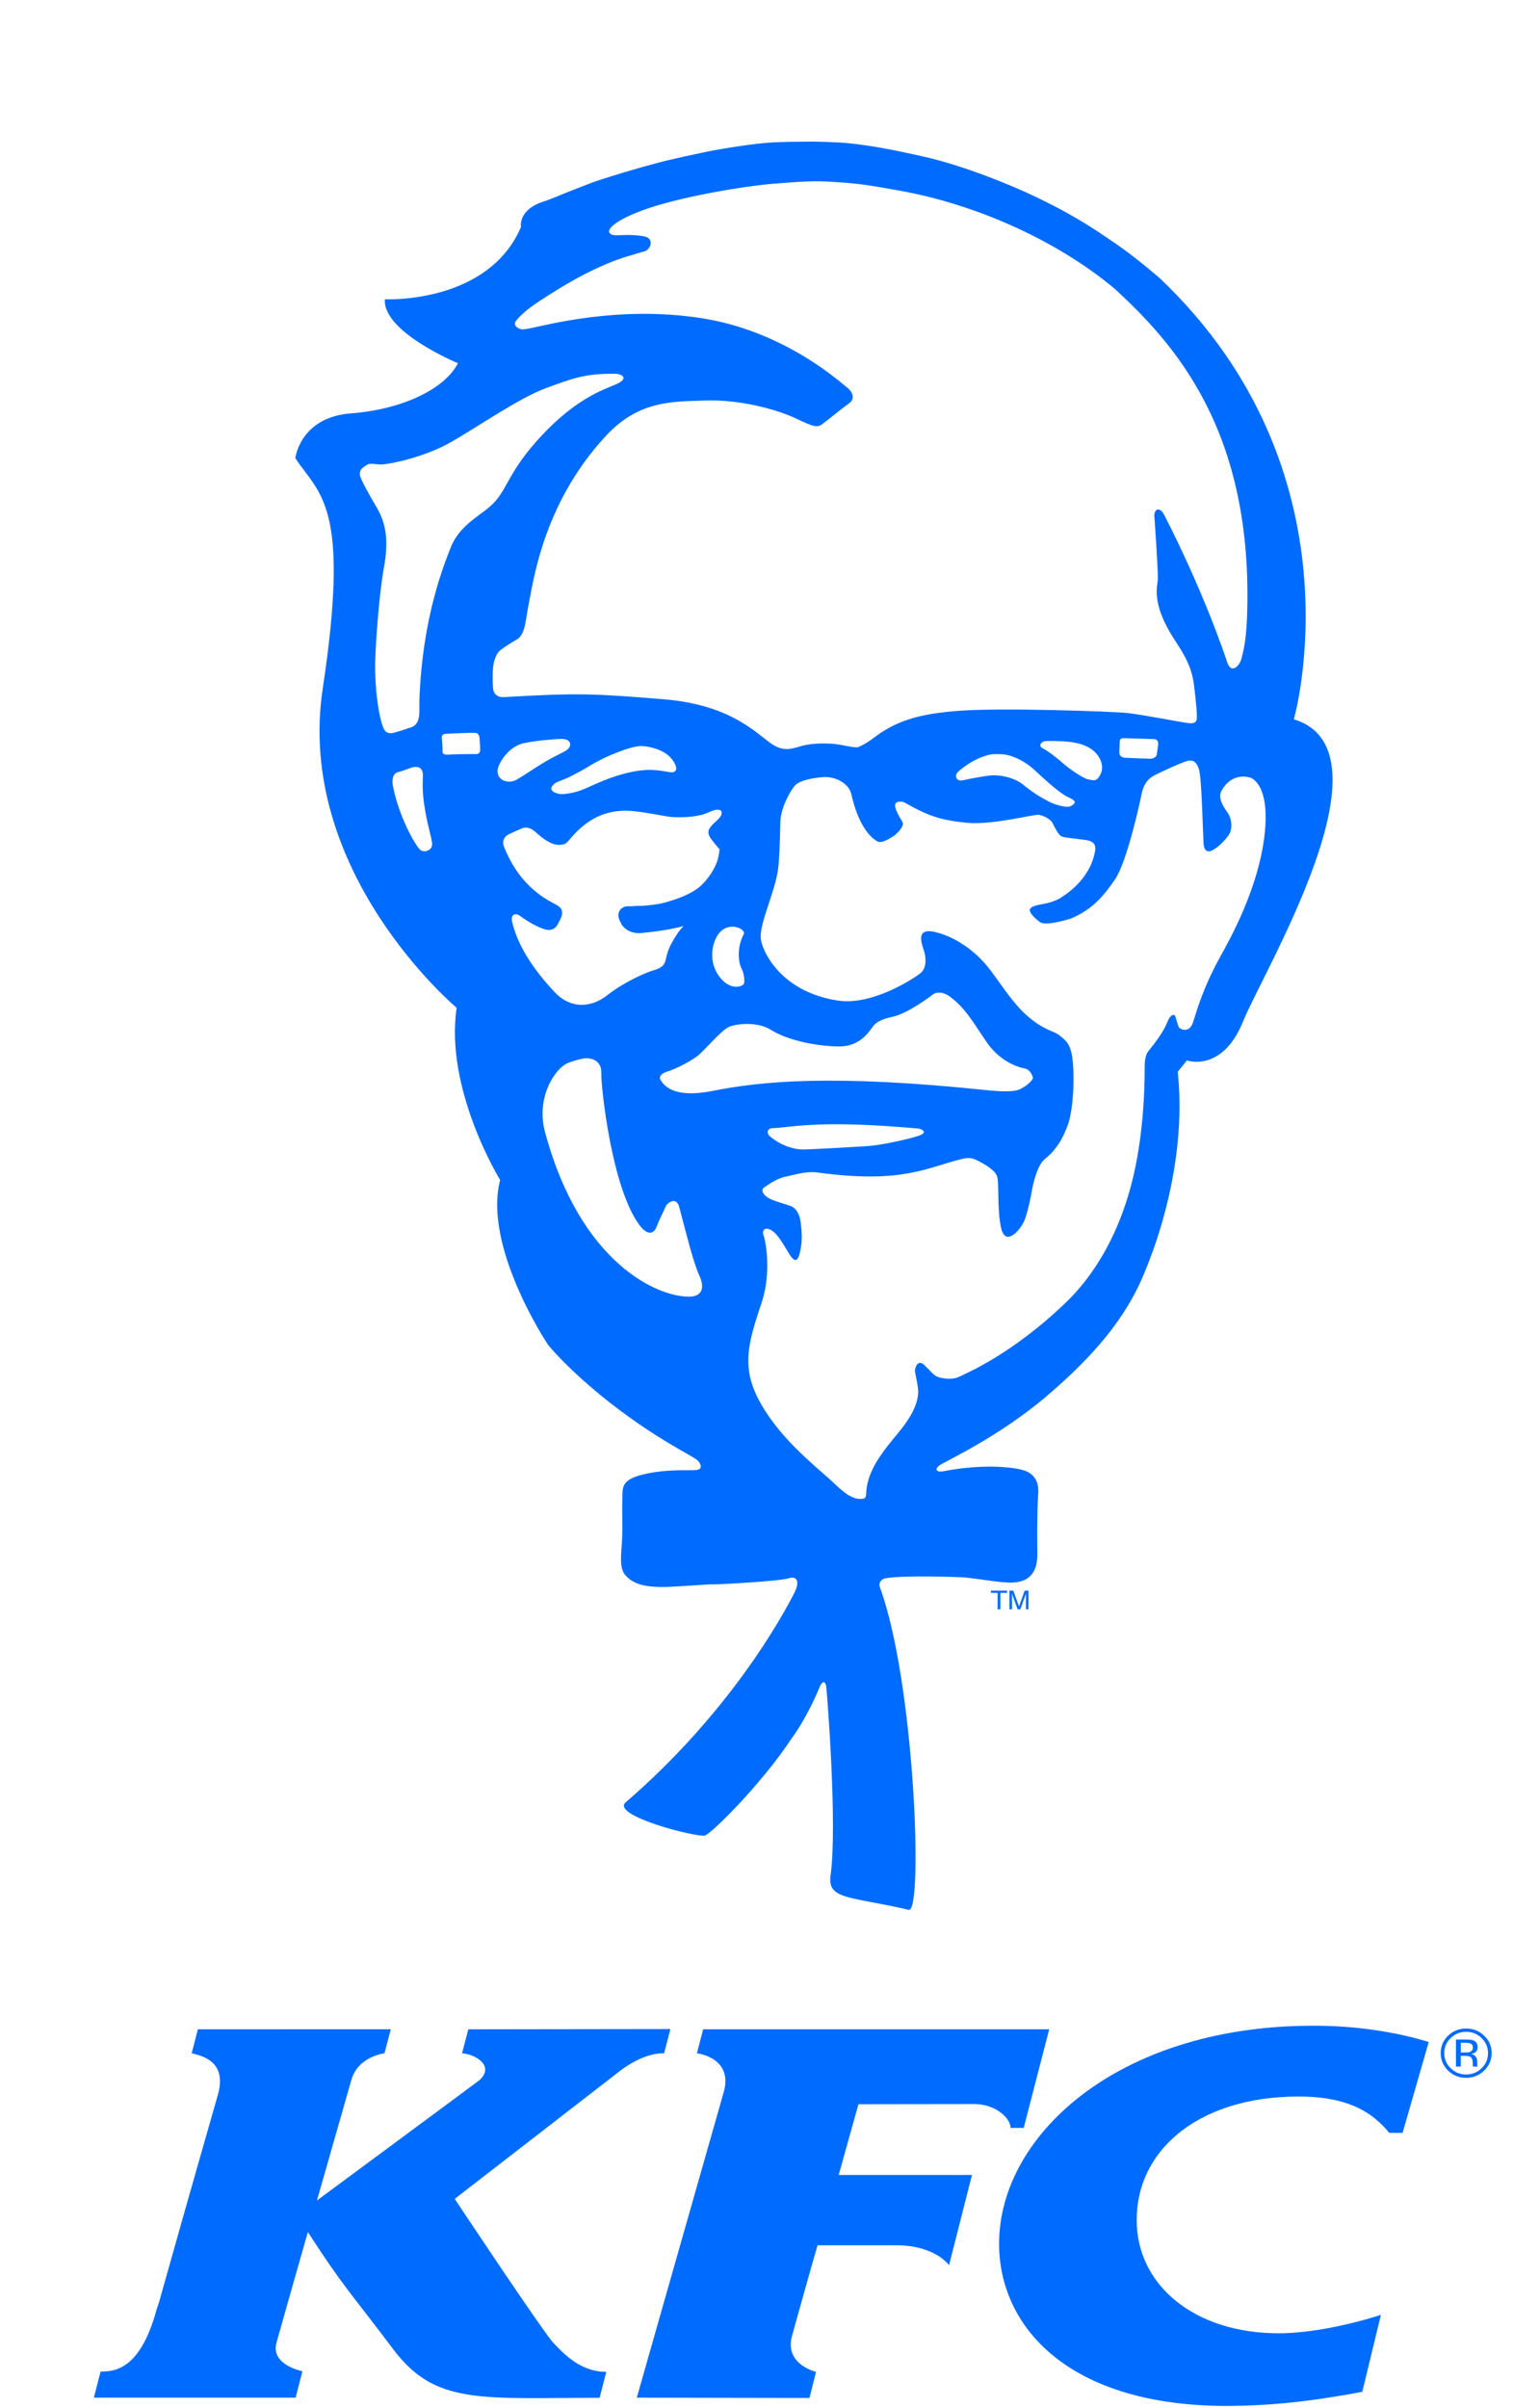 <svg width="39" height="61" viewBox="0 0 39 61" fill="none" xmlns="http://www.w3.org/2000/svg">
<g clip-path="url(#clip0_3147_6310)">
<path d="M27.536 52.977C26.106 54.023 25.314 55.434 25.318 56.847C25.325 58.941 27.076 60.957 31.134 60.944C32.141 60.938 33.029 60.839 33.836 60.706C34.072 60.669 34.303 60.628 34.522 60.585L34.994 58.636C34.208 58.89 33.214 59.1 32.418 59.103C30.257 59.11 28.808 57.871 28.805 56.246C28.801 55.38 29.169 54.619 29.835 54.063C30.548 53.467 31.598 53.106 32.913 53.106C33.953 53.106 34.562 53.384 34.977 53.782C35.059 53.857 35.135 53.939 35.204 54.027H35.543L36.205 51.726C35.522 51.509 34.511 51.325 33.443 51.314C30.958 51.282 28.939 51.952 27.536 52.977M24.69 53.297C24.982 53.297 25.224 53.4 25.387 53.534C25.526 53.648 25.609 53.784 25.609 53.901H25.942L26.588 51.404H17.819L17.691 51.892L17.66 52.011C17.66 52.011 18.621 52.115 18.326 53.043L16.137 60.734L19.86 60.741H20.513L20.679 60.081C20.679 60.081 19.86 59.89 20.074 59.158C20.084 59.113 20.393 58.019 20.577 57.362C20.659 57.079 20.718 56.875 20.718 56.875L22.721 56.874C23.049 56.874 23.3 56.932 23.495 57.005C23.896 57.154 24.05 57.379 24.05 57.379L24.631 55.093H21.253L21.618 53.788L21.755 53.301L24.69 53.297ZM14.036 59.361C13.776 59.093 11.523 55.699 11.523 55.699L15.508 52.615L15.64 52.512C15.792 52.388 15.957 52.281 16.133 52.192C16.556 51.982 16.829 52.012 16.829 52.012L16.989 51.397L11.868 51.404L11.74 51.891L11.71 52.012C12.058 52.035 12.544 52.336 12.147 52.694C12.095 52.737 8.031 55.74 8.031 55.74L8.062 55.634L8.907 52.674C9.086 52.083 9.743 52.012 9.743 52.012L9.903 51.403L5.014 51.404L4.889 51.891L4.857 52.011C5.09 52.069 5.758 52.195 5.527 53.043C3.895 58.746 4.082 58.182 3.971 58.492C3.606 59.844 3.058 60.03 2.729 60.065C2.657 60.072 2.595 60.072 2.55 60.074L2.482 60.33L2.379 60.734H7.492L7.663 60.064C7.663 60.064 6.852 59.909 7.006 59.343C7.085 59.058 7.29 58.336 7.471 57.699C7.646 57.081 7.802 56.539 7.802 56.539C8.689 57.914 8.892 58.084 9.963 59.505C10.948 60.819 12.001 60.757 14.543 60.74C14.75 60.739 14.964 60.737 15.195 60.737L15.364 60.08C14.72 60.084 14.293 59.629 14.036 59.361M37.61 51.565C37.483 51.444 37.333 51.384 37.152 51.384C36.975 51.384 36.824 51.444 36.697 51.565C36.573 51.685 36.509 51.833 36.509 52.006C36.509 52.179 36.573 52.327 36.697 52.45C36.821 52.57 36.975 52.633 37.152 52.633C37.333 52.633 37.483 52.57 37.61 52.45C37.736 52.327 37.8 52.179 37.8 52.006C37.801 51.833 37.736 51.685 37.61 51.565ZM37.547 52.388C37.44 52.494 37.306 52.548 37.152 52.548C36.999 52.548 36.868 52.494 36.761 52.388C36.654 52.284 36.599 52.156 36.599 52.006C36.599 51.858 36.654 51.73 36.761 51.626C36.87 51.52 36.999 51.467 37.152 51.467C37.306 51.467 37.437 51.52 37.547 51.626C37.654 51.73 37.708 51.858 37.708 52.006C37.708 52.156 37.654 52.284 37.547 52.388Z" fill="#006BFF"/>
<path d="M37.445 51.858C37.445 51.772 37.407 51.714 37.336 51.684C37.289 51.67 37.229 51.662 37.142 51.662H36.895V52.347H37.017V52.076H37.115C37.183 52.076 37.228 52.084 37.258 52.099C37.299 52.125 37.323 52.177 37.321 52.256V52.309L37.327 52.333V52.34C37.327 52.34 37.327 52.344 37.33 52.347H37.445L37.444 52.337C37.437 52.332 37.437 52.321 37.434 52.302V52.201C37.434 52.166 37.42 52.128 37.394 52.093C37.37 52.058 37.327 52.035 37.273 52.027C37.317 52.02 37.35 52.011 37.375 51.994C37.42 51.964 37.445 51.92 37.445 51.858ZM37.248 51.978C37.223 51.988 37.184 51.991 37.133 51.991H37.018V51.744H37.123C37.193 51.743 37.245 51.752 37.277 51.769C37.307 51.785 37.324 51.82 37.324 51.871C37.323 51.922 37.298 51.958 37.248 51.978" fill="#006BFF"/>
<path d="M32.065 20.941C31.96 22.424 31.125 23.865 30.923 24.232C30.474 25.047 30.322 25.622 30.234 25.894C30.146 26.165 29.936 26.085 29.887 26.036C29.839 25.983 29.802 25.76 29.772 25.724C29.744 25.688 29.654 25.692 29.567 25.922C29.477 26.149 29.244 26.452 29.108 26.616C29.02 26.724 29.008 26.891 29.007 27.022C29.007 27.275 29.01 28.251 28.816 29.332C28.472 31.259 27.629 32.393 27.039 32.965C25.647 34.315 24.452 34.8 24.308 34.873C24.12 34.967 23.837 34.911 23.744 34.869C23.651 34.829 23.578 34.722 23.417 34.572C23.25 34.425 23.193 34.649 23.186 34.706C23.18 34.76 23.24 34.972 23.263 35.174C23.305 35.554 23.033 35.97 22.762 36.295C22.593 36.498 22.417 36.711 22.27 36.937C22.089 37.217 21.955 37.52 21.949 37.859C21.939 37.91 21.935 37.949 21.885 37.96C21.541 38.035 21.228 37.637 20.96 37.412C20.78 37.257 20.602 37.098 20.428 36.937L20.427 36.936C20.236 36.759 20.055 36.578 19.886 36.387C19.874 36.374 19.863 36.361 19.852 36.349C19.786 36.272 19.721 36.194 19.659 36.114C19.64 36.09 19.621 36.066 19.603 36.042C19.53 35.947 19.461 35.848 19.396 35.747C18.756 34.752 18.915 34.14 19.297 33.01C19.565 32.207 19.393 31.4 19.348 31.283C19.303 31.166 19.386 31.062 19.556 31.168C19.725 31.273 19.863 31.548 20.016 31.788C20.172 32.029 20.233 31.881 20.269 31.735C20.356 31.383 20.303 31.084 20.284 30.924C20.27 30.828 20.21 30.605 20.022 30.543C19.773 30.46 19.521 30.404 19.399 30.291C19.338 30.238 19.28 30.137 19.36 30.082C19.51 29.977 19.722 29.839 19.911 29.804C20.168 29.753 20.422 29.659 20.735 29.703C22.834 29.985 23.467 29.589 24.315 29.373C24.482 29.331 24.58 29.312 24.711 29.37C24.84 29.427 25.189 29.608 25.26 29.778C25.332 29.946 25.257 30.605 25.369 31.103C25.482 31.601 25.852 31.148 25.944 30.951C26.037 30.755 26.132 30.272 26.151 30.15C26.172 30.028 26.279 29.515 26.474 29.362C26.858 29.06 26.994 28.662 27.056 28.507C27.119 28.352 27.22 27.872 27.202 27.171C27.183 26.471 27.05 26.396 26.872 26.245C26.696 26.095 26.484 26.125 26.034 25.734C25.633 25.386 25.303 24.823 25.013 24.468C24.721 24.114 24.24 23.735 23.689 23.607C23.141 23.481 23.399 24 23.43 24.136C23.452 24.23 23.503 24.517 23.32 24.656C23.141 24.796 22.101 25.477 21.233 25.345C19.846 25.135 19.356 24.18 19.286 23.822C19.209 23.44 19.645 22.612 19.721 21.99C19.753 21.716 19.768 21.188 19.775 20.82C19.782 20.452 20.05 19.987 20.159 19.884C20.267 19.778 20.533 19.711 20.852 19.685C21.171 19.657 21.513 19.851 21.571 20.11C21.776 21.009 22.111 21.236 22.223 21.308C22.338 21.381 22.552 21.236 22.636 21.183C22.72 21.131 22.935 20.926 22.867 20.816C22.764 20.645 22.708 20.542 22.686 20.442C22.646 20.271 22.868 20.297 22.918 20.326C23.544 20.682 23.855 20.777 24.499 20.842C25.141 20.904 26.194 20.626 26.319 20.639C26.42 20.65 26.609 20.735 26.67 20.843C26.721 20.938 26.814 21.152 26.908 21.189C27.001 21.224 27.229 21.237 27.347 21.257C27.509 21.283 27.8 21.266 27.751 21.55C27.626 22.312 26.931 22.707 26.868 22.747C26.857 22.754 26.853 22.765 26.844 22.773C26.849 22.769 26.85 22.763 26.855 22.758C26.74 22.82 26.599 22.871 26.403 22.904C26.259 22.928 26.169 22.96 26.123 22.998C26.03 23.078 26.198 23.239 26.349 23.355C26.454 23.439 26.811 23.366 27.087 23.282H27.087C27.097 23.278 27.106 23.28 27.116 23.276C27.692 23.036 27.96 22.703 28.254 22.278C28.548 21.855 28.878 20.375 28.925 20.131C28.971 19.887 29.074 19.745 29.216 19.662C29.355 19.578 30.029 19.275 30.122 19.267C30.212 19.259 30.314 19.263 30.385 19.498C30.455 19.736 30.484 21.145 30.499 21.362C30.515 21.593 30.64 21.582 30.707 21.546C30.854 21.47 30.965 21.368 31.113 21.187C31.259 21.006 31.208 20.725 31.108 20.583C31.008 20.443 30.849 20.216 30.956 20.026C31.201 19.593 31.575 19.666 31.676 19.694C31.773 19.723 32.134 19.939 32.065 20.941ZM23.288 28.767C23.037 28.854 22.313 29.013 21.963 29.033C21.609 29.052 20.487 29.124 20.299 29.116C20.068 29.103 19.756 28.997 19.502 28.776C19.451 28.732 19.395 28.579 19.602 28.575C19.987 28.569 20.637 28.374 22.873 28.554C23.112 28.572 23.225 28.583 23.282 28.588C23.34 28.593 23.538 28.682 23.288 28.767M18.05 27.635C17.042 27.834 16.818 27.474 16.744 27.366C16.673 27.26 16.792 27.179 16.9 27.146C17.143 27.073 17.481 26.89 17.655 26.763C17.832 26.639 18.202 26.174 18.446 26.024C18.562 25.953 19.146 25.843 19.54 26.089C20.009 26.382 20.783 26.506 21.269 26.507C21.755 26.507 21.984 26.194 22.115 26.009C22.247 25.825 22.512 25.783 22.652 25.747C23.037 25.651 23.59 25.229 23.647 25.186C23.706 25.142 23.867 25.09 24.086 25.256C24.488 25.561 24.669 25.915 25.014 26.414C25.359 26.908 25.828 27.041 25.97 27.066C26.109 27.093 26.174 27.262 26.175 27.307C26.176 27.351 26.038 27.485 25.942 27.536C25.845 27.59 25.782 27.695 24.999 27.614C21.08 27.204 19.262 27.392 18.05 27.635ZM17.483 32.845C16.692 32.867 14.707 32.021 13.809 28.665C13.576 27.802 14.069 27.032 14.426 26.912C14.637 26.84 14.747 26.816 14.818 26.808C14.891 26.799 15.251 26.802 15.238 27.187C15.226 27.498 15.496 30.1 16.212 31.042C16.391 31.276 16.554 31.285 16.636 31.079C16.711 30.888 16.836 30.64 16.877 30.546C16.906 30.479 17.136 30.29 17.213 30.577C17.376 31.187 17.569 31.984 17.722 32.311C17.87 32.632 17.779 32.837 17.483 32.845ZM13.162 23.19C13.249 23.248 13.5 23.439 13.787 23.535C13.961 23.593 14.08 23.525 14.137 23.406C14.197 23.288 14.355 23.058 14.114 22.928C13.874 22.797 13.18 22.483 12.769 21.441C12.71 21.293 12.803 21.186 12.86 21.152C12.918 21.118 13.124 21.027 13.223 20.984C13.322 20.942 13.445 20.963 13.561 21.067C13.674 21.168 13.919 21.392 14.139 21.4C14.34 21.409 14.373 21.331 14.414 21.287C14.584 21.106 15.07 20.432 16.079 20.549C16.495 20.597 16.879 20.685 17.018 20.695C17.16 20.704 17.655 20.724 17.971 20.571C18.283 20.421 18.385 20.572 18.193 20.758C18 20.942 17.863 21.037 18.02 21.249C18.138 21.407 18.193 21.469 18.235 21.512L18.225 21.586C18.225 21.588 18.22 21.627 18.208 21.69C18.15 21.981 17.934 22.281 17.746 22.449C17.493 22.674 17.054 22.803 16.888 22.852C16.677 22.916 16.336 22.942 16.289 22.944C16.271 22.946 16.208 22.946 16.17 22.946L16.098 22.949C16.078 22.951 16.052 22.954 16.016 22.956L15.985 22.957L15.928 22.956C15.905 22.956 15.878 22.957 15.851 22.963C15.734 22.991 15.665 23.081 15.67 23.202C15.675 23.261 15.703 23.321 15.734 23.379C15.764 23.463 15.915 23.637 16.188 23.637C16.205 23.637 16.222 23.637 16.241 23.635C16.561 23.606 16.765 23.573 16.964 23.538C17.068 23.52 17.206 23.489 17.323 23.456C17.267 23.517 17.211 23.58 17.164 23.652C16.898 24.049 16.904 24.194 16.861 24.345C16.817 24.497 16.686 24.542 16.539 24.586C16.39 24.63 15.838 24.858 15.396 25.204C14.955 25.551 14.443 25.548 14.047 25.123C13.651 24.698 13.154 24.075 12.982 23.369C12.926 23.143 13.074 23.129 13.162 23.19ZM12.627 19.433C12.675 19.279 12.91 18.887 13.303 18.819C13.354 18.809 13.55 18.774 13.713 18.756C13.904 18.737 14.107 18.721 14.21 18.717C14.489 18.706 14.519 18.913 14.33 19.02C14.205 19.092 14.011 19.18 13.835 19.284C13.569 19.44 13.308 19.622 13.109 19.741C12.867 19.889 12.527 19.747 12.627 19.433ZM16.967 19.559C16.72 19.518 16.457 19.455 15.98 19.559C15.448 19.674 15.085 19.868 14.828 19.977C14.565 20.092 14.299 20.12 14.211 20.116C14.126 20.11 13.818 20.032 14.064 19.843C14.131 19.791 14.273 19.764 14.502 19.645C14.664 19.559 14.785 19.497 14.972 19.382C15.311 19.173 15.975 18.896 16.248 18.898C16.445 18.901 16.789 18.982 16.973 19.171C17.164 19.368 17.217 19.599 16.967 19.559ZM18.792 24.538C18.854 24.647 18.874 24.829 18.856 24.904C18.838 24.996 18.496 25.117 18.212 24.715C17.929 24.314 18.062 23.823 18.23 23.629C18.498 23.32 18.907 23.545 18.848 23.659C18.643 24.057 18.734 24.431 18.792 24.538ZM27.128 20.421C27.02 20.472 26.713 20.375 26.602 20.316C26.379 20.198 26.221 20.114 25.921 19.871C25.722 19.712 25.355 19.6 25.017 19.653C24.793 19.686 24.614 19.718 24.412 19.763C24.214 19.808 24.198 19.637 24.258 19.572C24.317 19.508 24.666 19.207 25.084 19.115C25.173 19.095 25.344 19.1 25.43 19.109C25.684 19.136 25.989 19.296 26.207 19.497C26.426 19.7 26.773 20.026 27.012 20.164C27.126 20.229 27.379 20.298 27.128 20.421ZM26.951 19.346C26.814 19.224 26.571 19.029 26.416 18.951C26.311 18.898 26.37 18.77 26.53 18.77C27.095 18.764 27.447 18.808 27.699 19.008C27.882 19.154 27.985 19.403 27.895 19.599C27.791 19.824 27.699 19.76 27.581 19.744C27.462 19.727 27.087 19.468 26.951 19.346ZM29.351 18.849C29.344 18.909 29.321 19.055 29.314 19.112C29.31 19.168 29.23 19.217 29.156 19.219C29.083 19.219 28.586 19.2 28.508 19.195C28.432 19.19 28.363 19.141 28.365 19.069C28.368 19.001 28.374 18.836 28.375 18.794C28.374 18.752 28.382 18.696 28.483 18.698C28.539 18.698 29.058 18.719 29.247 18.722C29.32 18.722 29.358 18.789 29.351 18.849ZM12.492 17.409C12.485 17.243 12.474 16.964 12.512 16.794C12.529 16.727 12.572 16.56 12.67 16.479C12.81 16.363 12.986 16.265 13.1 16.197C13.31 16.073 13.324 15.684 13.368 15.465C13.498 14.831 13.72 12.801 15.354 11.041C16.189 10.144 17.019 10.174 17.888 10.145C18.72 10.116 19.65 10.363 20.116 10.575C20.487 10.744 20.671 10.857 20.817 10.758C20.962 10.656 21.352 10.331 21.513 10.219C21.675 10.105 21.614 9.928 21.461 9.812C21.315 9.703 19.887 8.38 17.755 8.056C15.673 7.737 13.88 8.229 13.409 8.321C13.313 8.338 13.264 8.347 13.211 8.341C13.159 8.336 12.983 8.251 13.072 8.135C13.161 8.008 13.377 7.823 13.592 7.68C13.819 7.531 14.931 6.764 15.964 6.475C16.156 6.422 16.205 6.396 16.327 6.369C16.482 6.332 16.613 6.025 16.291 5.98C15.953 5.935 15.815 5.955 15.634 5.961C15.454 5.965 15.367 5.876 15.498 5.745C15.631 5.614 15.87 5.48 16.292 5.324C17.212 4.987 18.842 4.716 19.602 4.654C20.595 4.575 20.714 4.578 21.36 4.624C21.965 4.666 22.439 4.77 22.664 4.806C24.572 5.124 26.695 6.017 28.253 7.319C29.722 8.678 31.792 10.893 31.599 15.684C31.576 16.257 31.492 16.575 31.451 16.713C31.408 16.853 31.206 17.093 31.099 16.776C30.751 15.738 30.18 14.363 29.5 13.04C29.388 12.823 29.233 12.888 29.254 13.101C29.262 13.189 29.353 14.507 29.34 14.686C29.327 14.866 29.175 15.292 29.752 16.187C29.99 16.555 30.201 16.869 30.26 17.374C30.321 17.878 30.334 18.093 30.329 18.142C30.323 18.194 30.364 18.347 30.12 18.317C29.876 18.287 28.959 18.103 28.561 18.06C28.161 18.019 25.382 17.925 24.333 18.003C23.283 18.079 22.698 18.256 22.104 18.718C21.959 18.829 21.765 18.924 21.726 18.93C21.684 18.936 21.551 18.917 21.294 18.866C21.038 18.816 20.58 18.82 20.329 18.892C20.079 18.963 19.895 19.036 19.625 18.887C19.24 18.674 18.638 17.859 16.807 17.712C15.1 17.574 14.684 17.545 12.779 17.658C12.607 17.669 12.501 17.582 12.492 17.409ZM12.005 13.148C11.858 13.262 11.561 13.502 11.416 13.883C11.268 14.268 10.702 15.612 10.628 17.745C10.62 17.993 10.679 18.332 10.424 18.422C10.267 18.474 10.131 18.521 10.006 18.554C9.879 18.589 9.77 18.589 9.708 18.421C9.56 18.014 9.505 17.314 9.506 16.869C9.508 16.42 9.599 15.092 9.729 14.376C9.859 13.662 9.77 13.243 9.551 12.863C9.328 12.486 9.19 12.226 9.142 12.102C9.079 11.946 9.147 11.854 9.321 11.765C9.406 11.723 9.558 11.774 9.682 11.765C9.929 11.749 10.769 11.574 11.427 11.2C12.084 10.827 13.155 10.079 13.844 9.828C14.534 9.575 14.839 9.459 15.603 9.468C15.737 9.47 15.927 9.566 15.679 9.701C15.43 9.838 14.675 9.991 13.661 11.105C13.039 11.786 12.895 12.207 12.685 12.521C12.473 12.836 12.303 12.911 12.005 13.148ZM12.059 19.102C12.022 19.104 11.66 19.098 11.464 19.11C11.341 19.115 11.212 19.142 11.214 19.03C11.216 18.901 11.199 18.732 11.194 18.683C11.191 18.637 11.221 18.595 11.278 18.59C11.426 18.578 11.987 18.558 12.039 18.563C12.094 18.568 12.144 18.593 12.152 18.702C12.159 18.809 12.169 18.925 12.169 18.971C12.169 19.019 12.171 19.101 12.059 19.102ZM10.645 21.523C10.528 21.421 10.101 20.678 9.953 19.89C9.938 19.808 9.932 19.602 10.079 19.561C10.199 19.531 10.359 19.466 10.441 19.44C10.526 19.416 10.727 19.389 10.717 19.664C10.706 19.939 10.687 20.262 10.898 21.108C10.937 21.259 10.942 21.306 10.95 21.365C10.969 21.536 10.751 21.619 10.645 21.523ZM32.788 18.221C32.788 18.221 34.58 11.973 29.388 7.045C29.385 7.043 29.215 6.899 29.111 6.812C28.894 6.633 28.617 6.41 28.299 6.19C27.626 5.727 27.089 5.372 25.982 4.864C25.702 4.737 24.474 4.2 23.342 3.952C22.938 3.864 22.152 3.684 21.417 3.62C21.38 3.617 21.339 3.614 21.294 3.611C21.287 3.611 21.28 3.611 21.273 3.61C21.236 3.608 21.193 3.606 21.151 3.604C21.126 3.602 21.101 3.601 21.076 3.601C21.036 3.599 20.992 3.597 20.948 3.595C20.916 3.594 20.881 3.594 20.847 3.593C20.684 3.587 20.521 3.585 20.359 3.589C20.288 3.589 20.215 3.59 20.141 3.591C20.089 3.592 20.038 3.593 19.984 3.593C19.933 3.594 19.878 3.596 19.826 3.598C19.767 3.6 19.709 3.601 19.648 3.604C19.465 3.611 19.224 3.636 18.971 3.669C18.562 3.723 18.123 3.798 17.852 3.855C17.55 3.922 17.142 4 16.632 4.134C16.422 4.19 16.212 4.249 16.003 4.311C15.944 4.328 15.884 4.345 15.826 4.362C15.597 4.431 15.369 4.503 15.142 4.577C14.975 4.631 14.266 4.912 14.112 4.977C14.038 5.008 13.936 5.048 13.826 5.089C13.112 5.296 13.203 5.749 13.203 5.749C12.366 7.708 9.754 7.581 9.754 7.581C9.688 8.407 11.605 9.201 11.605 9.201C11.252 9.879 10.151 10.376 8.895 10.471C7.6 10.569 7.484 11.606 7.484 11.606C8.1 12.538 8.884 12.779 8.179 17.438C7.474 22.097 11.572 25.528 11.572 25.528C11.264 27.603 12.674 29.89 12.674 29.89C12.233 31.583 13.879 34.051 13.879 34.051C13.997 34.211 15.081 35.448 16.999 36.587C17.297 36.766 17.508 36.876 17.619 36.95C17.626 36.954 17.632 36.959 17.638 36.963C17.649 36.97 17.659 36.978 17.668 36.985C17.678 36.993 17.685 37 17.691 37.007C17.694 37.01 17.699 37.013 17.701 37.016C17.752 37.083 17.824 37.219 17.636 37.238C17.445 37.255 16.901 37.204 16.301 37.348C15.702 37.492 15.783 37.7 15.771 38.034C15.759 38.334 15.783 38.552 15.766 38.955C15.749 39.357 15.675 39.714 15.855 39.909C16.032 40.101 16.294 40.234 17.047 40.191C17.763 40.151 18.003 40.125 18.085 40.133C18.165 40.139 19.751 40.054 19.983 39.98C20.198 39.909 20.274 40.062 20.131 40.345C19.82 40.957 18.498 43.371 15.867 45.644C15.426 45.983 17.689 46.558 17.868 46.493C18.048 46.428 19.316 45.172 20.075 44.014C20.116 43.968 20.48 43.449 20.771 42.73C20.818 42.614 20.909 42.539 20.937 42.72C20.957 42.851 21.225 46.252 21.048 47.497C20.958 48.127 21.527 48.028 23.028 48.377C23.399 48.462 23.183 42.614 22.298 40.207C22.297 40.206 22.298 40.206 22.298 40.206C22.291 40.187 22.287 40.167 22.287 40.148C22.287 40.066 22.347 39.997 22.427 39.982C22.427 39.982 22.465 39.974 22.486 39.971C22.995 39.901 24.172 39.945 24.372 39.953C24.569 39.959 25.098 40.05 25.382 40.075C25.663 40.101 26.301 40.166 26.287 39.354C26.284 39.137 26.283 38.919 26.284 38.717C26.284 38.689 26.285 38.661 26.285 38.635C26.285 38.584 26.286 38.534 26.287 38.484L26.288 38.399C26.288 38.372 26.289 38.344 26.29 38.318C26.29 38.293 26.291 38.268 26.291 38.244C26.292 38.201 26.293 38.158 26.295 38.12C26.295 38.107 26.296 38.096 26.296 38.085C26.297 38.056 26.298 38.028 26.299 38.004C26.3 37.991 26.301 37.978 26.301 37.967C26.302 37.944 26.304 37.925 26.305 37.908C26.305 37.903 26.306 37.895 26.306 37.89C26.308 37.866 26.31 37.84 26.311 37.811C26.318 37.613 26.279 37.324 25.883 37.227C25.427 37.118 24.643 37.122 23.918 37.266C23.819 37.285 23.756 37.272 23.738 37.24C23.721 37.208 23.747 37.159 23.825 37.108C23.98 37.003 25.299 36.4 26.491 35.392C27.803 34.281 28.43 33.422 28.832 32.618C28.832 32.618 30.144 30.006 29.846 27.148L30.077 26.861C30.077 26.861 30.97 27.18 31.499 25.877C32.028 24.575 35.399 19.016 32.788 18.221Z" fill="#006BFF"/>
<path d="M25.519 40.292V40.349H25.35V40.765H25.281V40.349H25.111V40.292L25.519 40.292ZM25.58 40.292H25.678L25.823 40.692L25.966 40.292H26.063V40.765H25.998V40.486C25.998 40.476 25.998 40.46 25.999 40.438C25.999 40.416 26 40.392 26 40.366L25.856 40.765H25.788L25.643 40.366V40.38C25.643 40.392 25.644 40.41 25.644 40.434C25.645 40.457 25.645 40.475 25.645 40.486V40.765H25.58L25.58 40.292Z" fill="#006BFF"/>
</g>
<defs>
<clipPath id="clip0_3147_6310">
<rect width="38.265" height="60.957" fill="white" transform="translate(0.113)"/>
</clipPath>
</defs>
</svg>
